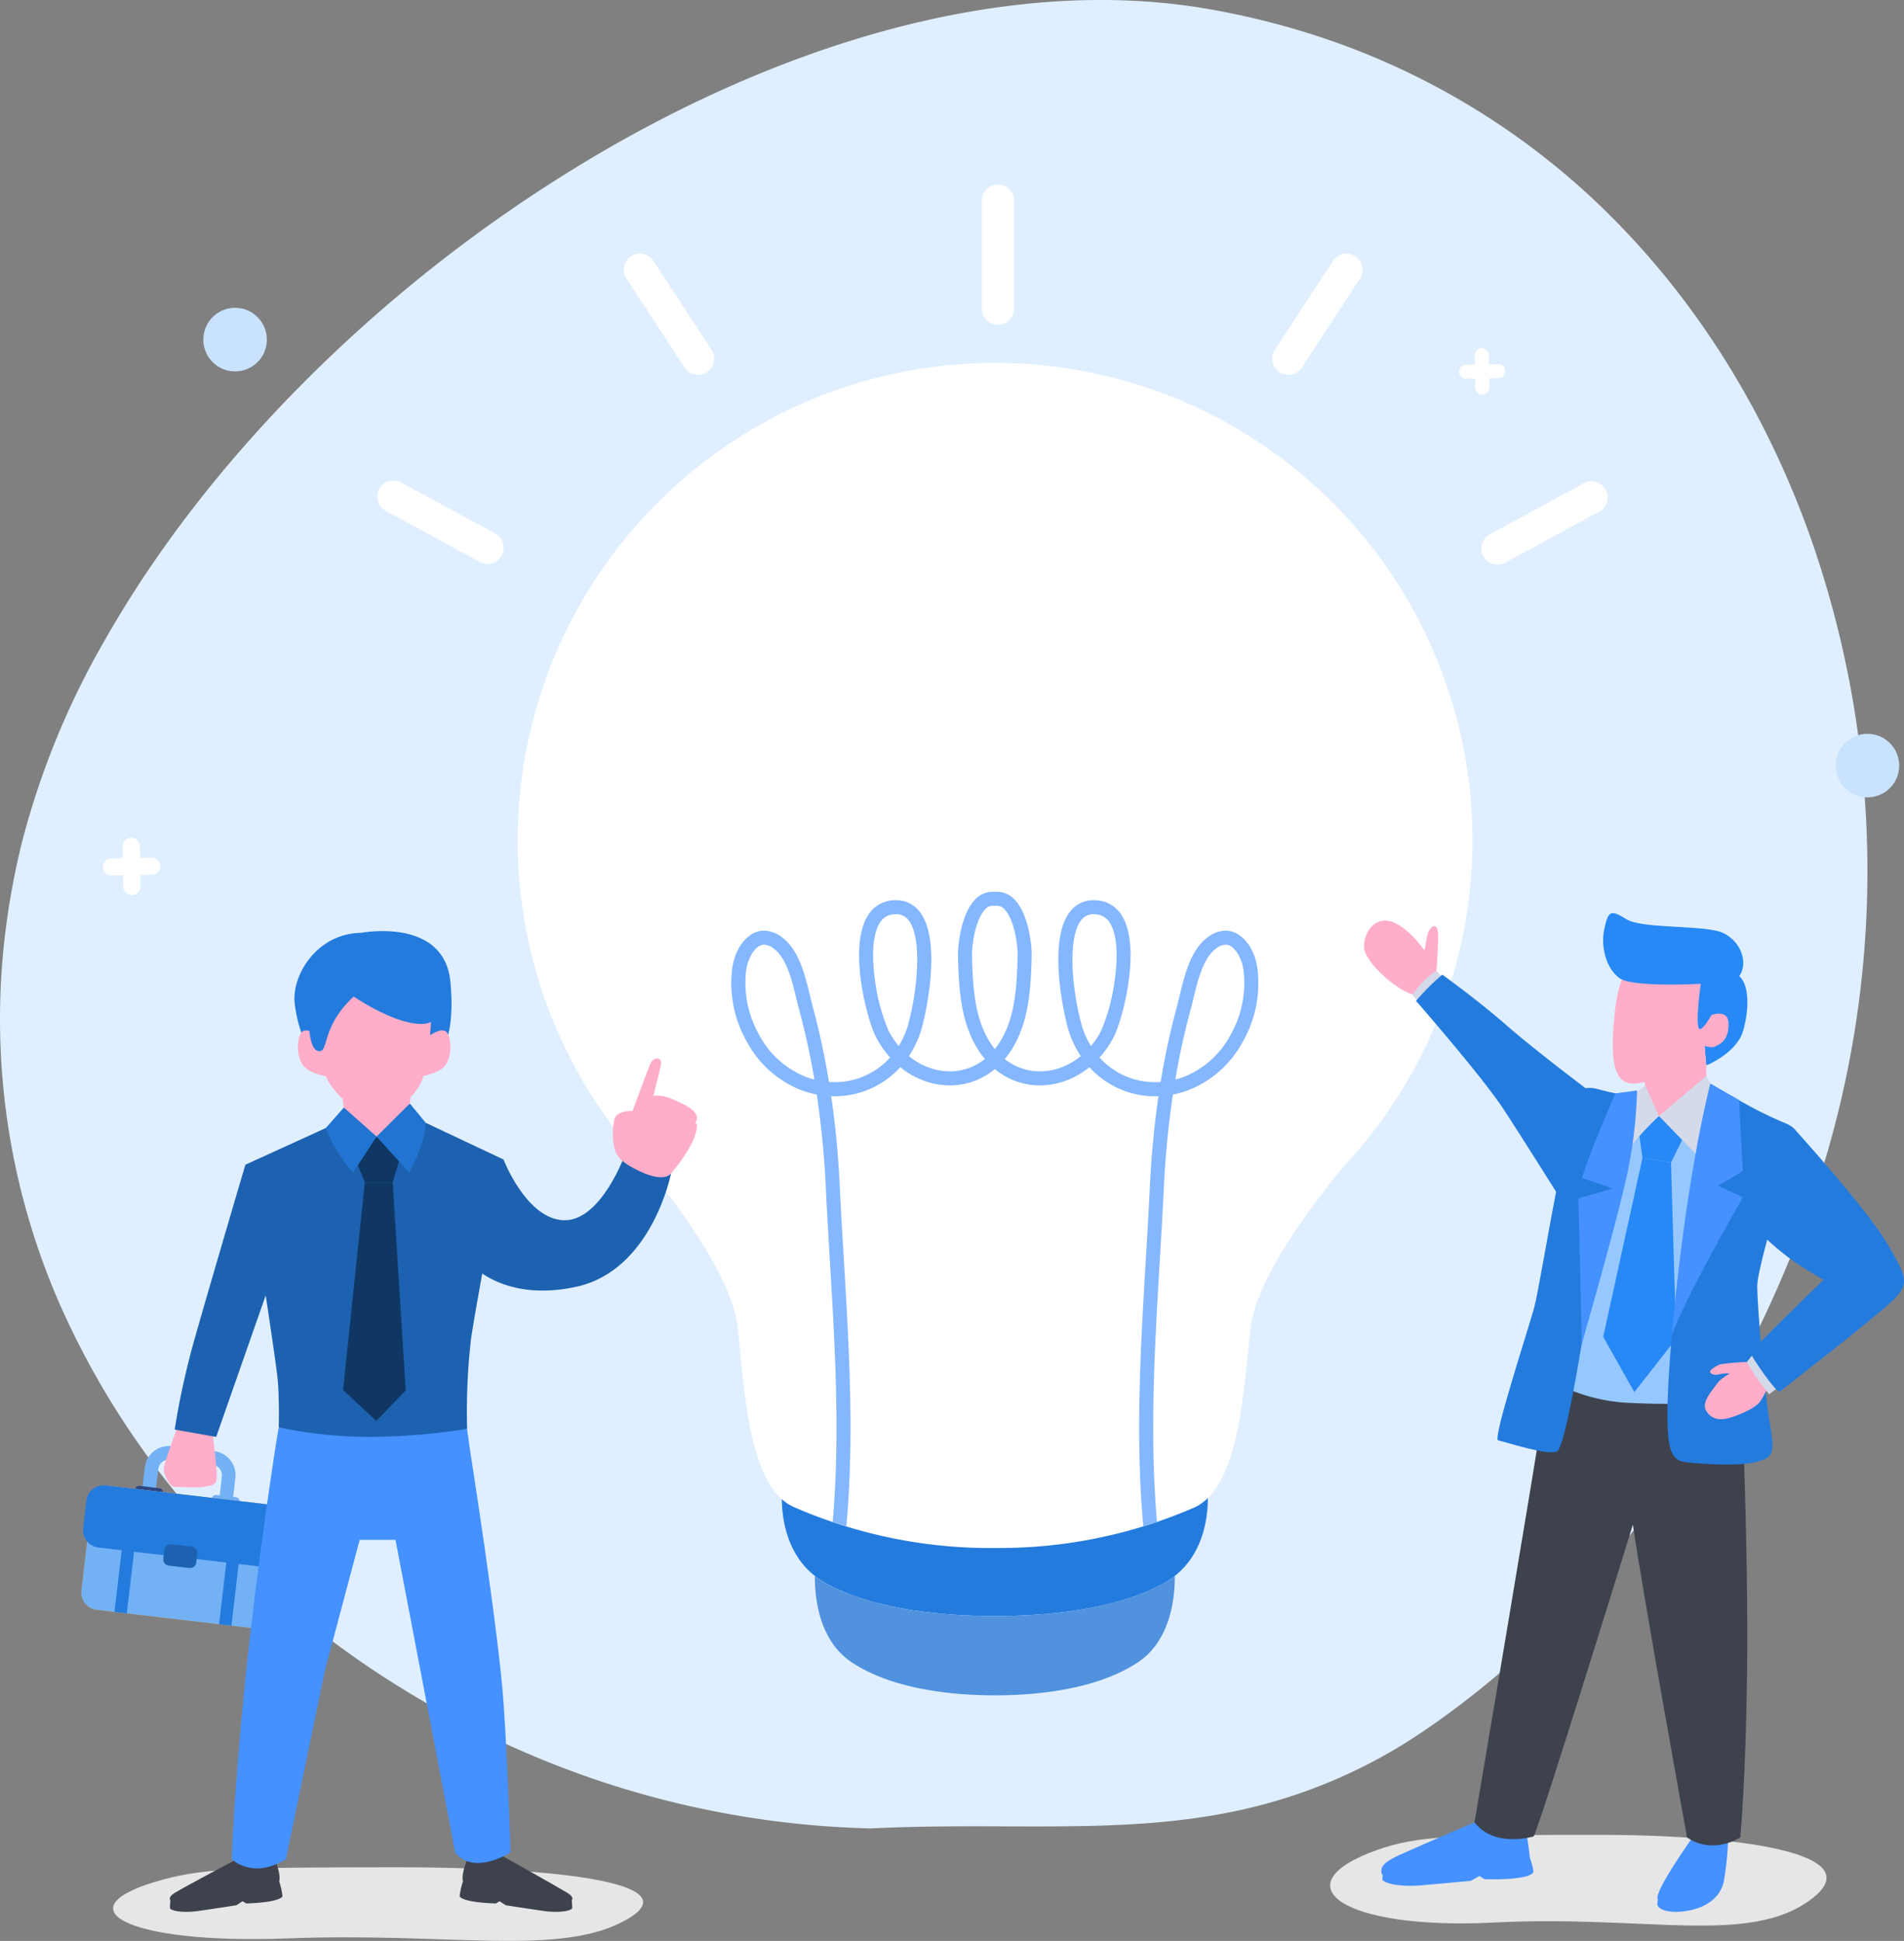<?xml version="1.0" encoding="UTF-8"?> <svg xmlns="http://www.w3.org/2000/svg" width="389.596" height="397.053" viewBox="0 0 389.596 397.053"><rect x="0" y="0" width="389.596" height="397.053" fill="#808080" stroke="none"/><g id="Illustration" transform="translate(0 0)"><path id="Fill_1" data-name="Fill 1" d="M9.634,3.087c-20.069,7.129-7.193,16.448,23.925,14.856s52.226,4.778,64.883-4.773S83.024-.035,54.21,0,17.846.17,9.634,3.087" transform="translate(272.178 375.357)" fill="#e6e6e6"></path><path id="Fill_3" data-name="Fill 3" d="M10.287,2.5C-11.143,8.287,2.607,15.846,35.835,14.555s55.77,3.875,69.285-3.873S88.657-.028,57.888,0s-38.831.138-47.6,2.5" transform="translate(23.144 381.991)" fill="#e6e6e6"></path><path id="Fill_5" data-name="Fill 5" d="M50.584,321.057a193.1,193.1,0,0,0,57.436,37.686,189.12,189.12,0,0,0,70.138,15.3c3.57-.177,7.074-.285,10.521-.348,23.418-.431,44.185,1.171,65.048-3.388a107.355,107.355,0,0,0,37.751-16.3,178.051,178.051,0,0,0,33.893-30.079A237.425,237.425,0,0,0,365.3,259.749c2.366-5.6,4.5-11.228,6.387-16.844a205.935,205.935,0,0,0-1.437-133.57c-8.334-23.214-20.987-44.537-37.723-62.107a151.377,151.377,0,0,0-67.48-41.242A161.06,161.06,0,0,0,247.585,1.9c-15.444-2.726-31.721-2.44-48.243.34-24.862,4.183-50.283,14.015-74.271,27.734A299.609,299.609,0,0,0,68.348,72.2c-18.877,17.87-35.006,37.849-46.743,58.483A165.425,165.425,0,0,0,4.538,172.14,154.158,154.158,0,0,0,1.033,191.2a145.172,145.172,0,0,0,11.11,75.4,167.887,167.887,0,0,0,38.441,54.453" transform="translate(0 0)" fill="#e0efff"></path><path id="Fill_7" data-name="Fill 7" d="M87.089,0l-43.5,5.653L.1,0S-1.553,13.426,8.811,19.315s25.752,6.831,34.782,6.831,24.418-.942,34.782-6.831S87.089,0,87.089,0" transform="translate(159.969 304.457)" fill="#247bde"></path><path id="Fill_9" data-name="Fill 9" d="M25.991,164c7.778,9.548,17.168,22.66,18.814,31.995.056.313.1.622.139.927,1.451,11.786,1.9,33.112,11.712,37.2a100.418,100.418,0,0,0,40.725,8.316q.773,0,1.533-.006a100.188,100.188,0,0,0,39.223-8.155c8.236-3.391,9.943-18.922,11.16-30.8.234-2.292.451-4.448.693-6.354,1.19-9.373,11-23.011,19.079-32.849A97.637,97.637,0,0,0,98.606.005Q98.224,0,97.842,0A97.458,97.458,0,0,0,28.734,28.472,98.185,98.185,0,0,0,16.523,43.286,97.6,97.6,0,0,0,25.991,164" transform="translate(105.95 74.248)" fill="#fff"></path><path id="Fill_11" data-name="Fill 11" d="M71.605,1.37C61.241,7.259,45.854,8.2,36.824,8.2S12.406,7.259,2.041,1.37A16.31,16.31,0,0,1,0,0c-.044,3.813.609,13,7.44,17.593C16.2,23.482,29.2,24.423,36.824,24.423s20.626-.941,29.38-6.831C73.036,13,73.688,3.813,73.645,0a16.266,16.266,0,0,1-2.04,1.37" transform="translate(166.738 322.401)" fill="#5092de"></path><path id="Fill_13" data-name="Fill 13" d="M23.563,129.8h0c-.953-.3-1.9-.606-2.8-.917,1.548-17.768.47-35.868-.573-53.372l-.013-.214c-.291-4.881-.591-9.927-.829-14.9A188.712,188.712,0,0,0,17.5,41.465a20.558,20.558,0,0,1-3.164-.884A21.551,21.551,0,0,1,3.122,30.524,24.117,24.117,0,0,1,.2,15.717c.589-4.242,2.86-6.625,4.626-7.377a4.835,4.835,0,0,1,1.9-.392,6.14,6.14,0,0,1,3.6,1.308c3.526,2.555,4.782,7.781,5.791,11.981l.023.1c.184.762.357,1.481.531,2.124A153.8,153.8,0,0,1,20,38.9c.378.027.763.041,1.145.041a15.147,15.147,0,0,0,6.714-1.539A15.332,15.332,0,0,0,32.507,33.9a19.738,19.738,0,0,1-2.878-4.177C27.7,25.99,24.07,11.762,27.754,5.206A6.487,6.487,0,0,1,33.137,1.73c.183-.013.367-.02.545-.02a5.98,5.98,0,0,1,4.862,2.337c4.733,6.017,1.162,21.624.263,24.447a20.457,20.457,0,0,1-2.446,5.119,14.164,14.164,0,0,0,3.889,2.269,12.615,12.615,0,0,0,4.323.844l.213,0a11.322,11.322,0,0,0,7.107-2.521,18.446,18.446,0,0,1-1.957-2.867c-2.988-5.382-3.377-11.648-3.535-18.133-.063-2.56.714-8.775,3.519-11.644A4.854,4.854,0,0,1,53.423,0h1.035a4.851,4.851,0,0,1,3.5,1.563c2.8,2.868,3.582,9.084,3.519,11.644-.158,6.484-.547,12.75-3.535,18.133a18.48,18.48,0,0,1-1.957,2.867,11.34,11.34,0,0,0,7.124,2.521l.2,0a12.616,12.616,0,0,0,4.322-.844,14.164,14.164,0,0,0,3.889-2.269,20.423,20.423,0,0,1-2.446-5.119c-.9-2.823-4.472-18.427.263-24.446A5.982,5.982,0,0,1,74.2,1.71c.179,0,.362.007.545.02a6.488,6.488,0,0,1,5.383,3.476c3.683,6.555.05,20.783-1.875,24.517A19.694,19.694,0,0,1,75.369,33.9a15.355,15.355,0,0,0,4.645,3.506,15.144,15.144,0,0,0,6.714,1.539c.379,0,.764-.014,1.144-.041A154.033,154.033,0,0,1,91.2,23.458c.176-.649.351-1.375.536-2.143l.019-.078c1.009-4.2,2.266-9.425,5.791-11.979a6.138,6.138,0,0,1,3.6-1.308,4.832,4.832,0,0,1,1.9.392c1.766.752,4.037,3.135,4.627,7.377a24.122,24.122,0,0,1-2.918,14.807A21.551,21.551,0,0,1,93.541,40.581a20.57,20.57,0,0,1-3.164.884,188.353,188.353,0,0,0-1.845,18.929c-.241,5.024-.545,10.125-.84,15.058l0,.054c-1.042,17.507-2.12,35.61-.573,53.373-.925.317-1.867.626-2.8.917-1.653-18.184-.554-36.626.509-54.461l.022-.375c.286-4.821.582-9.805.817-14.7.305-6.336.9-12.544,1.76-18.45-.244.009-.483.014-.711.014a17.95,17.95,0,0,1-7.96-1.834,18.183,18.183,0,0,1-5.467-4.107,17.03,17.03,0,0,1-4.694,2.711A15.472,15.472,0,0,1,63.35,39.6h-.2a14.213,14.213,0,0,1-9.208-3.343A14.216,14.216,0,0,1,44.727,39.6h-.2a15.471,15.471,0,0,1-5.241-1.01,17.021,17.021,0,0,1-4.693-2.711,18.184,18.184,0,0,1-5.467,4.107,17.966,17.966,0,0,1-7.962,1.834c-.236,0-.475,0-.711-.014.863,5.907,1.455,12.115,1.76,18.45.242,5.062.546,10.153.839,15.076,1.063,17.838,2.162,36.28.509,54.465Zm77.6-118.977a3.4,3.4,0,0,0-1.931.762c-2.665,1.933-3.784,6.587-4.684,10.326-.2.848-.387,1.606-.576,2.3-1.226,4.509-2.27,9.286-3.1,14.2.562-.145,1.129-.321,1.685-.526a18.68,18.68,0,0,0,9.686-8.746,21.522,21.522,0,0,0,2.59-13.027c-.333-2.4-1.556-4.553-2.907-5.128l0,0A1.826,1.826,0,0,0,101.161,10.821Zm-94.445,0a1.829,1.829,0,0,0-.756.162l0,0c-1.351.576-2.574,2.733-2.907,5.128a21.53,21.53,0,0,0,2.59,13.027,18.69,18.69,0,0,0,9.687,8.746c.555.2,1.121.38,1.685.526-.834-4.913-1.878-9.691-3.1-14.2-.189-.7-.371-1.453-.563-2.252l-.012-.051v0c-.9-3.738-2.018-8.391-4.683-10.323A3.4,3.4,0,0,0,6.716,10.821ZM53.425,2.872a1.936,1.936,0,0,0-1.452.7c-2,2.044-2.756,7.323-2.7,9.565.149,6.113.5,12,3.176,16.808a15.4,15.4,0,0,0,1.491,2.22,15.41,15.41,0,0,0,1.492-2.22c2.671-4.81,3.027-10.7,3.176-16.808.054-2.243-.7-7.523-2.7-9.565a1.932,1.932,0,0,0-1.449-.7h-1.03Zm20.759,1.71a3.073,3.073,0,0,0-2.594,1.241c-1.447,1.839-2.036,5.747-1.659,11A54.4,54.4,0,0,0,71.808,27.62a17.649,17.649,0,0,0,1.8,3.931A16.9,16.9,0,0,0,75.7,28.406a39.014,39.014,0,0,0,2.759-10.293c.732-5.156.436-9.24-.835-11.5A3.6,3.6,0,0,0,74.536,4.6C74.413,4.587,74.295,4.582,74.184,4.582Zm-40.491,0c-.112,0-.227,0-.352.013a3.6,3.6,0,0,0-3.083,2.018c-1.27,2.261-1.567,6.345-.834,11.5a39.02,39.02,0,0,0,2.758,10.293,17,17,0,0,0,2.088,3.145,17.624,17.624,0,0,0,1.8-3.93,54.389,54.389,0,0,0,1.875-10.794c.378-5.257-.211-9.165-1.659-11A3.071,3.071,0,0,0,33.693,4.582Z" transform="translate(149.623 182.44)" fill="#85b7ff"></path><path id="Fill_15" data-name="Fill 15" d="M5.2,9.162s.339-4.294.339-7.265S3.89-.064,3.407,1.6,3.043,4.794,2.329,5.514-.166,8.028.013,9.924a6.076,6.076,0,0,0,1.782,3.381Z" transform="translate(288.726 189.468)" fill="#ffadc8"></path><path id="Fill_17" data-name="Fill 17" d="M13.043,7.077S9.871,2.026,6.186.422-.058,2.076,0,5.4s7.728,9.745,10.638,9.8l3.8-3.684Z" transform="translate(279.111 188.338)" fill="#ffadc8"></path><path id="Fill_19" data-name="Fill 19" d="M6.148,1.281,4.868,0A14.406,14.406,0,0,0,0,4.97L1.538,6.7Z" transform="translate(289.058 198.63)" fill="#d4dae9"></path><path id="Fill_21" data-name="Fill 21" d="M.307,11.751a2.623,2.623,0,0,0-.3,1.468c.077.846,1.956,1.852,5.537,1.371s7.426-2.228,8.125-6.553A64.384,64.384,0,0,0,14.46.262L12.494,0Z" transform="translate(339.135 376.398)" fill="#4491ff"></path><path id="Fill_23" data-name="Fill 23" d="M.212,3.093A6.212,6.212,0,0,0,0,4.487c0,.634,3.015,1.646,7.857,1.238s10.271-.934,10.271-.934l1.75-.992.992.657s8.818.347,9.978-1.363C31.082,2.749,30.166,0,30.166,0Z" transform="translate(282.862 379.969)" fill="#4491ff"></path><path id="Fill_25" data-name="Fill 25" d="M7.288,0S-.72,11.191.052,12.735s7.333,1.834,10.9-1.157S14.042,0,14.042,0Z" transform="translate(339.146 375.744)" fill="#4491ff"></path><path id="Fill_27" data-name="Fill 27" d="M19.9,0S9.271,4.5,3.882,6.946C1.76,7.911-.556,9.07.119,10.9s11.674-.31,16.112-.686,14.183-.859,14.183-2.209-.868-6.465-.868-6.465Z" transform="translate(282.638 372.463)" fill="#4491ff"></path><path id="Fill_29" data-name="Fill 29" d="M54.936,13.093s1.1,26.248.846,48.6-1.4,34.245-1.4,34.245-5.509,3.692-10.895,0c0,0-9.03-49.83-11.081-63.98,0,0-18.866,61.109-20.3,63.775,0,0-8,2.461-12.1-2.872,0,0,12.3-72.681,13.74-82.48L14.355,0,50.446,4.477Z" transform="translate(301.712 279.948)" fill="#3d424d"></path><path id="Fill_31" data-name="Fill 31" d="M0,61.556a35.64,35.64,0,0,0,15.02,3.8,135.815,135.815,0,0,0,13.633,0L39.271,16.181,31.11,0,20.6,6.651,11.7,2.019Z" transform="translate(318.856 221.658)" fill="#96c8ff"></path><path id="Fill_33" data-name="Fill 33" d="M10.913.105C1.7-1.1.7,8.25.2,14.466S-.018,25.611,3.055,26.54s12.86-3.143,14.431-5.573,5.43-7.859,4.716-12.5S14.2.534,10.913.105" transform="translate(329.999 194.982)" fill="#ffadc8"></path><path id="Fill_35" data-name="Fill 35" d="M20.593,14.423s-14.432.859-17.219-1.106S-.547,6.811.248,3.179,1.5-.794,4.788,1.25,21.121,2.336,24.636,4.088c4.1,2.042,5.122,6.882,2.852,9.23s-6.9,1.106-6.9,1.106" transform="translate(328.035 186.808)" fill="#2789f5"></path><path id="Fill_37" data-name="Fill 37" d="M.112,0,.7,8.484,0,14.546l.347,4.02s6.254-2.49,7.569-7.16S9.149,1.479,6.684,0Z" transform="translate(348.79 199.392)" fill="#2789f5"></path><path id="Fill_39" data-name="Fill 39" d="M0,6.49.493,17.252l7.065,2.054,5.176-5.258L12.64,4.436,12.292.415,5.873,0Z" transform="translate(336.498 213.522)" fill="#ffadc8"></path><path id="Fill_41" data-name="Fill 41" d="M0,2.793.821,8.544l5.833.986L9.443,3.855,4.189,0Z" transform="translate(335.266 228.309)" fill="#2789f5"></path><path id="Fill_43" data-name="Fill 43" d="M8.04,0,0,36.628l6.365,11.3,8.572-10.91L13.872.986Z" transform="translate(328.047 236.853)" fill="#2789f5"></path><path id="Fill_45" data-name="Fill 45" d="M0,8.215,9.7,0l2.29,4.437L8.3,16.759Z" transform="translate(339.455 220.094)" fill="#d4dae9"></path><path id="Fill_47" data-name="Fill 47" d="M0,14.407A63.891,63.891,0,0,1,7.312,6.275L4.481,0l-3,2.413S.575,8.082,0,14.407" transform="translate(332.144 222.035)" fill="#d4dae9"></path><path id="Fill_49" data-name="Fill 49" d="M.92,48.911S-.315,62.165.077,68.427c.241,3.855.874,6.144,3.449,6.505s11.008.964,14.622,0S22,73.246,20.918,66.741s-2.53-23.733-2.53-27.829S25.737,11.324,26.1,10s1.566-3.076-2.529-4.61A83.168,83.168,0,0,1,13.111,0L6.823,22.407Z" transform="translate(341.183 224.153)" fill="#247bde"></path><path id="Fill_51" data-name="Fill 51" d="M9.02,0S23.733,16.224,27.949,23.332s4.578,8.313,1.445,11.565-16.171-4.94-20.374-7.71A62.348,62.348,0,0,1,0,19.236Z" transform="translate(358.127 230.938)" fill="#247bde"></path><path id="Fill_53" data-name="Fill 53" d="M9.284,0S3.442,3.167,2.69,4.293-.688,8.155.17,9.871s2.453,2.253,4.472,1.77S10.307,9.6,11.272,8.262a14.867,14.867,0,0,0,1.608-3.11Z" transform="translate(348.843 278.52)" fill="#ffadc8"></path><path id="Fill_55" data-name="Fill 55" d="M7.5,0A38.582,38.582,0,0,0,2.037.463c-.751.322-2.9,1.4-1.663,1.958s1.876-.455,4.156,0L7.907.685Z" transform="translate(349.925 278.649)" fill="#ffadc8"></path><path id="Fill_57" data-name="Fill 57" d="M1.391,0,0,1.751A46.485,46.485,0,0,0,4.585,8.344l2.06-1.6Z" transform="translate(357.426 276.898)" fill="#d4dae9"></path><path id="Fill_59" data-name="Fill 59" d="M17.468,0S2.65,14.215,0,17.348c0,0,3.494,5.844,5.9,7.982,0,0,19.4-14.969,23.492-18.944Z" transform="translate(358.126 259.45)" fill="#247bde"></path><path id="Fill_61" data-name="Fill 61" d="M17.2,52.509s-3.3,20.7-4.954,21.8-10.9-1.982-12.11-2.2S6.082,50.087,7.514,44.913,14.843.281,17.991.042c2.169-.164,1.745.146,6.144,1.082l.742,20.226Z" transform="translate(306.417 222.553)" fill="#247bde"></path><path id="Fill_63" data-name="Fill 63" d="M34.657,23.2S24.167,15.313,18.5,10.342,5.386,0,5.386,0A42.927,42.927,0,0,0,0,5.371S13.533,20.837,17.953,27.6,30.244,46.938,30.244,46.938Z" transform="translate(289.75 199.392)" fill="#247bde"></path><path id="Fill_65" data-name="Fill 65" d="M0,5.66S2.286,7.375,3.787,6.732,6.573,5.088,6.573,2.159,3.787-.056,2.358.515Z" transform="translate(347.127 207.36)" fill="#ffadc8"></path><path id="Fill_67" data-name="Fill 67" d="M.78,0S-.679,9.965.394,10.394s4.9-7.467,4.9-7.467Z" transform="translate(347.378 200.125)" fill="#2789f5"></path><path id="Fill_69" data-name="Fill 69" d="M7.862,0l5.919,3.411s.254,7.548.763,14.418a44.328,44.328,0,0,1-5.2,3.053l5.2,2.376S3.132,42.973,0,51.406c0,0,2.353-29.14,7.862-51.406" transform="translate(342.104 221.658)" fill="#4491ff"></path><path id="Fill_71" data-name="Fill 71" d="M12.017,0,7.594.606S2.315,12.53.772,17.93L7.04,20.052,0,22.108S.661,46.6.661,51.99c0,0,7.6-26.313,9.469-35.561A92.963,92.963,0,0,0,12.017,0" transform="translate(322.958 223.071)" fill="#4491ff"></path><path id="Fill_73" data-name="Fill 73" d="M13.654,22.173a5.013,5.013,0,0,1-.58-.034l-8.691-1.02a4.965,4.965,0,0,1-4.348-5.5L1.353,4.383A4.957,4.957,0,0,1,6.274,0a5.008,5.008,0,0,1,.582.034l8.691,1.02a4.965,4.965,0,0,1,4.348,5.5L18.578,17.791A4.959,4.959,0,0,1,13.654,22.173ZM6.276,2.787A2.172,2.172,0,0,0,4.12,4.707L2.8,15.939a2.177,2.177,0,0,0,1.905,2.412l8.691,1.02a2.2,2.2,0,0,0,.255.015,2.174,2.174,0,0,0,2.158-1.92L17.128,6.234a2.176,2.176,0,0,0-1.906-2.412L6.532,2.8A2.2,2.2,0,0,0,6.276,2.787Z" transform="translate(28.27 295.817)" fill="#73b1f5"></path><path id="Fill_75" data-name="Fill 75" d="M.787,1.775l4,.47A.891.891,0,0,0,5,.477l-4-.47A.891.891,0,0,0,.787,1.775" transform="translate(43.288 305.814)" fill="#73b1f5"></path><path id="Fill_77" data-name="Fill 77" d="M.787,1.775l4,.47A.891.891,0,0,0,5,.477l-4-.47A.891.891,0,1,0,.787,1.775" transform="translate(27.63 303.976)" fill="#2e4681"></path><path id="Fill_79" data-name="Fill 79" d="M3.152,25.351l31.215,3.663a3.566,3.566,0,0,0,3.958-3.126L40.465,7.645a3.567,3.567,0,0,0-3.127-3.958L6.123.025A3.566,3.566,0,0,0,2.165,3.151L.025,21.393a3.567,3.567,0,0,0,3.127,3.958" transform="translate(16.629 303.984)" fill="#d49100"></path><path id="Fill_81" data-name="Fill 81" d="M3.152,25.351l31.215,3.663a3.566,3.566,0,0,0,3.958-3.126L40.465,7.645a3.567,3.567,0,0,0-3.127-3.958L6.123.025A3.566,3.566,0,0,0,2.165,3.151L.025,21.393a3.567,3.567,0,0,0,3.127,3.958" transform="translate(16.629 303.984)" fill="#73b1f5"></path><path id="Fill_83" data-name="Fill 83" d="M2.662,0l2.53.3L2.53,22.982,0,22.685Z" transform="translate(44.825 309.588)" fill="#247bde"></path><path id="Fill_85" data-name="Fill 85" d="M2.663,0l2.53.3L2.53,22.982,0,22.685Z" transform="translate(23.42 307.076)" fill="#247bde"></path><path id="Fill_87" data-name="Fill 87" d="M3.152,12.734,36.6,16.659a3.567,3.567,0,0,0,3.958-3.127l.66-5.624A3.567,3.567,0,0,0,38.092,3.95L4.643.025A3.567,3.567,0,0,0,.684,3.152L.025,8.775a3.567,3.567,0,0,0,3.127,3.958" transform="translate(16.993 303.852)" fill="#247bde"></path><path id="Fill_89" data-name="Fill 89" d="M6.956,1.915,6.739,3.767A1.273,1.273,0,0,1,5.325,4.883l-4.2-.493A1.273,1.273,0,0,1,.009,2.977L.226,1.125A1.273,1.273,0,0,1,1.639.009L5.839.5A1.274,1.274,0,0,1,6.956,1.915" transform="translate(33.411 315.893)" fill="#1c62b0"></path><path id="Fill_91" data-name="Fill 91" d="M2.764,0S0,7.418,0,8.441s1.1,3.685,2.238,3.685,8.1.614,8.51-1.126S9.929.969,9.929.969Z" transform="translate(33.506 292.044)" fill="#ffadc8"></path><path id="Fill_93" data-name="Fill 93" d="M.1,3.631S-.024,4.872,0,5.346s2.328,1.1,5.934.581,7.644-1.15,7.644-1.15l1.267-.819.771.448s6.614-.128,7.406-1.458A14.2,14.2,0,0,0,22.381,0Z" transform="translate(34.779 384.989)" fill="#3d424d"></path><path id="Fill_95" data-name="Fill 95" d="M13.813,0S3.594,5.4,1.138,6.879.45,9.237,4.086,9.237,16.793,6.93,20.232,6.44,22.363,2.26,21.478,0Z" transform="translate(34.732 380.286)" fill="#3d424d"></path><path id="Fill_97" data-name="Fill 97" d="M22.947,3.631s.124,1.241.1,1.715-2.328,1.1-5.935.581-7.644-1.15-7.644-1.15L8.2,3.958l-.771.448S.813,4.278.021,2.947A14.2,14.2,0,0,1,.667,0Z" transform="translate(94.03 384.989)" fill="#3d424d"></path><path id="Fill_99" data-name="Fill 99" d="M8.311,0S18.882,5.929,21.339,7.4s.688,2.358-2.947,2.358S5.684,7.455,2.245,6.964.114,2.785,1,.525Z" transform="translate(94.648 379.761)" fill="#3d424d"></path><path id="Fill_101" data-name="Fill 101" d="M55.626,53.109c-.984-14.431-6.917-52.075-6.917-52.075L29.2.087,9.09,0S5.167,24.915,2.805,48.224,0,85.122,0,85.122s4.219,4.264,11.1,0l7.992-38.673,7.1-26.64h7.326L45.732,83.744c3.774,4.884,11.322,0,11.322,0s-.444-16.206-1.428-30.636" transform="translate(47.406 295.202)" fill="#4491ff"></path><path id="Fill_103" data-name="Fill 103" d="M.535,0,0,3.158s6.144,3.33,20.125,3.33,19.493-2.3,19.493-2.3L39.08.317Z" transform="translate(56.496 292.044)" fill="#4491ff"></path><path id="Fill_105" data-name="Fill 105" d="M14.467,0S7.544,23.422,4.338,34.715A158.827,158.827,0,0,0,0,54.187l8.487,1.5L21.69,17.97Z" transform="translate(35.744 238.272)" fill="#1c62b0"></path><path id="Fill_107" data-name="Fill 107" d="M7.542,1.15s4.7,12.217,12.35,12.42S32.448,0,32.448,0l9.416,3.79S38.059,23.821,22.364,27.2,0,21.666,0,21.666Z" transform="translate(95.489 236.058)" fill="#1c62b0"></path><path id="Fill_109" data-name="Fill 109" d="M16.447,1.072,0,8.571S6.345,48.527,6.662,53.112s.159,9.17.159,9.17A89.307,89.307,0,0,0,26.4,64.247a134.446,134.446,0,0,0,18.97-1.637,130.267,130.267,0,0,1,.794-18.34c1.11-7.7,6.661-36.762,6.661-36.762L36.906,0Z" transform="translate(50.211 229.7)" fill="#1c62b0"></path><path id="Fill_111" data-name="Fill 111" d="M2.388,22.863S.892,20.8.082,15.036,4.48.479,13.621.363c0,0,17.027-3.3,18.3,10.026s-3.143,15.43-3.143,15.43Z" transform="translate(60.241 190.472)" fill="#247bde"></path><path id="Fill_113" data-name="Fill 113" d="M0,6.994s1.829,9.9,3.12,13.344,6.994,8.071,9.469,8.071,8.824-2.8,10.439-8.286,1.614-14.2,1.614-14.2L13.666,0,1.4,1.829Z" transform="translate(63.635 199.954)" fill="#ffadc8"></path><path id="Fill_115" data-name="Fill 115" d="M4.543,1.249S1.89-.759.814.317-.62,6.269,1.962,7.99A10.086,10.086,0,0,0,7.77,9.425Z" transform="translate(60.955 210.796)" fill="#ffadc8"></path><path id="Fill_117" data-name="Fill 117" d="M3.228,1.249S5.881-.759,6.957.317,8.391,6.269,5.808,7.99A10.085,10.085,0,0,1,0,9.425Z" transform="translate(84.392 210.796)" fill="#ffadc8"></path><path id="Fill_119" data-name="Fill 119" d="M.046,14.066S.1,18.99,2.083,19.074,2.556,13.923,9.153,7.9c0,0,8.534,5.868,14.2,5.588S29.59,2.88,22.061.729A18.792,18.792,0,0,0,8.651,1.876S5.639.729,3.56,2.091-.313,9.477.046,14.066" transform="translate(63.23 195.971)" fill="#247bde"></path><path id="Fill_121" data-name="Fill 121" d="M0,.99,1.358,11.056l6.084,5.776,6.223-4.785L14.777,0Z" transform="translate(69.615 220.047)" fill="#ffadc8"></path><path id="Fill_123" data-name="Fill 123" d="M0,4.373,2,9.406H7.7L9.435,3.548,4.406,0Z" transform="translate(72.652 232.505)" fill="#103763"></path><path id="Fill_125" data-name="Fill 125" d="M4.453,0,0,42.445l6.806,6.335,6.012-6.244L10.155,0Z" transform="translate(70.197 241.911)" fill="#103763"></path><path id="Fill_127" data-name="Fill 127" d="M0,6.747,6.623,14.09s3.2-5.28,3.436-10.148L6.807,0Z" transform="translate(77.058 225.758)" fill="#2174d1"></path><path id="Fill_129" data-name="Fill 129" d="M3.7,0l6.7,5.933L5.595,13.276A29.9,29.9,0,0,1,0,4.2Z" transform="translate(66.658 226.572)" fill="#2174d1"></path><path id="Fill_131" data-name="Fill 131" d="M4.82,11.965S1.029,10.47.391,7.906A13.305,13.305,0,0,1,.368,1.533C.729.642,2.1-.183,4.419.065s4.4-.633,4.691.662-1.99,2.987-4.3,2.662c0,0,3.607,2.235,2.133,7.674l-.382,1.593Z" transform="translate(125.404 227.262)" fill="#ffadc8"></path><path id="Fill_133" data-name="Fill 133" d="M0,12.8S3.827,2.365,4.407,1.035,6.9-.5,6.56,1.339s-2.466,9.69-2.466,9.69l-1.67,2.117Z" transform="translate(128.676 216.531)" fill="#ffadc8"></path><path id="Fill_135" data-name="Fill 135" d="M.871.1a6.863,6.863,0,0,1,4.114.58c2.541,1.03,5.693,2.483,5.1,4.3s-2,4.641-5.848,3.371S-.245,6.019.071,3.779.527.552.871.1" transform="translate(132.445 224.129)" fill="#ffadc8"></path><path id="Fill_137" data-name="Fill 137" d="M2.8,10.893s5.593,3.278,7.548,1.009,5.626-7.3,5.248-10.151L3.184,0,0,4.978Z" transform="translate(126.98 228.136)" fill="#ffadc8"></path><path id="Fill_139" data-name="Fill 139" d="M3.3,28.485a3.3,3.3,0,0,1-3.3-3.3V3.3a3.3,3.3,0,1,1,6.591,0V25.189a3.3,3.3,0,0,1-3.3,3.3" transform="translate(200.893 37.918)" fill="#fff"></path><path id="Fill_141" data-name="Fill 141" d="M3.971,24.846a3.3,3.3,0,0,1-3.434-5.03L12.518,1.493A3.3,3.3,0,0,1,18.035,5.1L6.055,23.423a3.287,3.287,0,0,1-2.084,1.423" transform="translate(260.317 51.764)" fill="#fff"></path><path id="Fill_143" data-name="Fill 143" d="M24.109,6.193,4.87,16.641a3.3,3.3,0,1,1-3.145-5.793L20.963.4a3.3,3.3,0,0,1,3.145,5.793" transform="translate(303.255 98.394)" fill="#fff"></path><path id="Fill_145" data-name="Fill 145" d="M14.6,24.846a3.3,3.3,0,0,0,3.435-5.03L6.055,1.493A3.3,3.3,0,0,0,.537,5.1L12.518,23.423A3.284,3.284,0,0,0,14.6,24.846" transform="translate(127.567 51.764)" fill="#fff"></path><path id="Fill_147" data-name="Fill 147" d="M1.724,6.193,20.963,16.641a3.3,3.3,0,0,0,3.145-5.793L4.869.4A3.3,3.3,0,1,0,1.724,6.193" transform="translate(77.37 98.394)" fill="#fff"></path><path id="Fill_149" data-name="Fill 149" d="M12.993,6.389A6.5,6.5,0,1,1,6.389,0a6.5,6.5,0,0,1,6.6,6.388" transform="translate(375.62 150.118)" fill="#c9e3ff"></path><path id="Fill_151" data-name="Fill 151" d="M6.605,3.248A3.3,3.3,0,1,1,3.248,0,3.3,3.3,0,0,1,6.605,3.248" transform="translate(216.141 90.352)" fill="#fff"></path><path id="Fill_153" data-name="Fill 153" d="M12.993,6.389A6.5,6.5,0,1,1,6.39,0a6.5,6.5,0,0,1,6.6,6.388" transform="translate(41.611 62.977)" fill="#c9e3ff"></path><path id="Fill_155" data-name="Fill 155" d="M9.916,4.026l-2.336.039L7.543,1.73a1.759,1.759,0,1,0-3.517.059l.039,2.336-2.336.039a1.758,1.758,0,0,0,.059,3.516L4.123,7.64l.039,2.336a1.758,1.758,0,1,0,3.517-.059L7.639,7.582l2.336-.039a1.758,1.758,0,1,0-.059-3.516" transform="translate(21.063 171.421)" fill="#fff"></path><path id="Fill_157" data-name="Fill 157" d="M8.03,3.26l-1.892.031L6.107,1.4a1.424,1.424,0,0,0-2.848.048l.031,1.891L1.4,3.37a1.424,1.424,0,0,0,.047,2.847l1.892-.031.031,1.891A1.424,1.424,0,0,0,6.218,8.03L6.186,6.139l1.891-.031A1.424,1.424,0,0,0,8.03,3.26" transform="translate(298.516 71.233)" fill="#fff"></path><path id="Fill_159" data-name="Fill 159" d="M8.03,3.26l-1.892.031L6.107,1.4a1.424,1.424,0,1,0-2.848.047l.031,1.891L1.4,3.37a1.424,1.424,0,0,0,.047,2.848l1.892-.032.031,1.892A1.424,1.424,0,0,0,6.218,8.03L6.186,6.139l1.89-.031A1.424,1.424,0,1,0,8.03,3.26" transform="translate(141.402 110.696)" fill="#fff"></path><path id="Fill_161" data-name="Fill 161" d="M11.887,4.826l-2.8.046-.046-2.8a2.108,2.108,0,0,0-4.216.07l.046,2.8-2.8.046A2.108,2.108,0,0,0,2.143,9.2l2.8-.046.047,2.8a2.108,2.108,0,0,0,4.215-.07l-.046-2.8,2.8-.046a2.108,2.108,0,1,0-.071-4.216" transform="translate(260.71 141.391)" fill="#fff"></path></g></svg> 